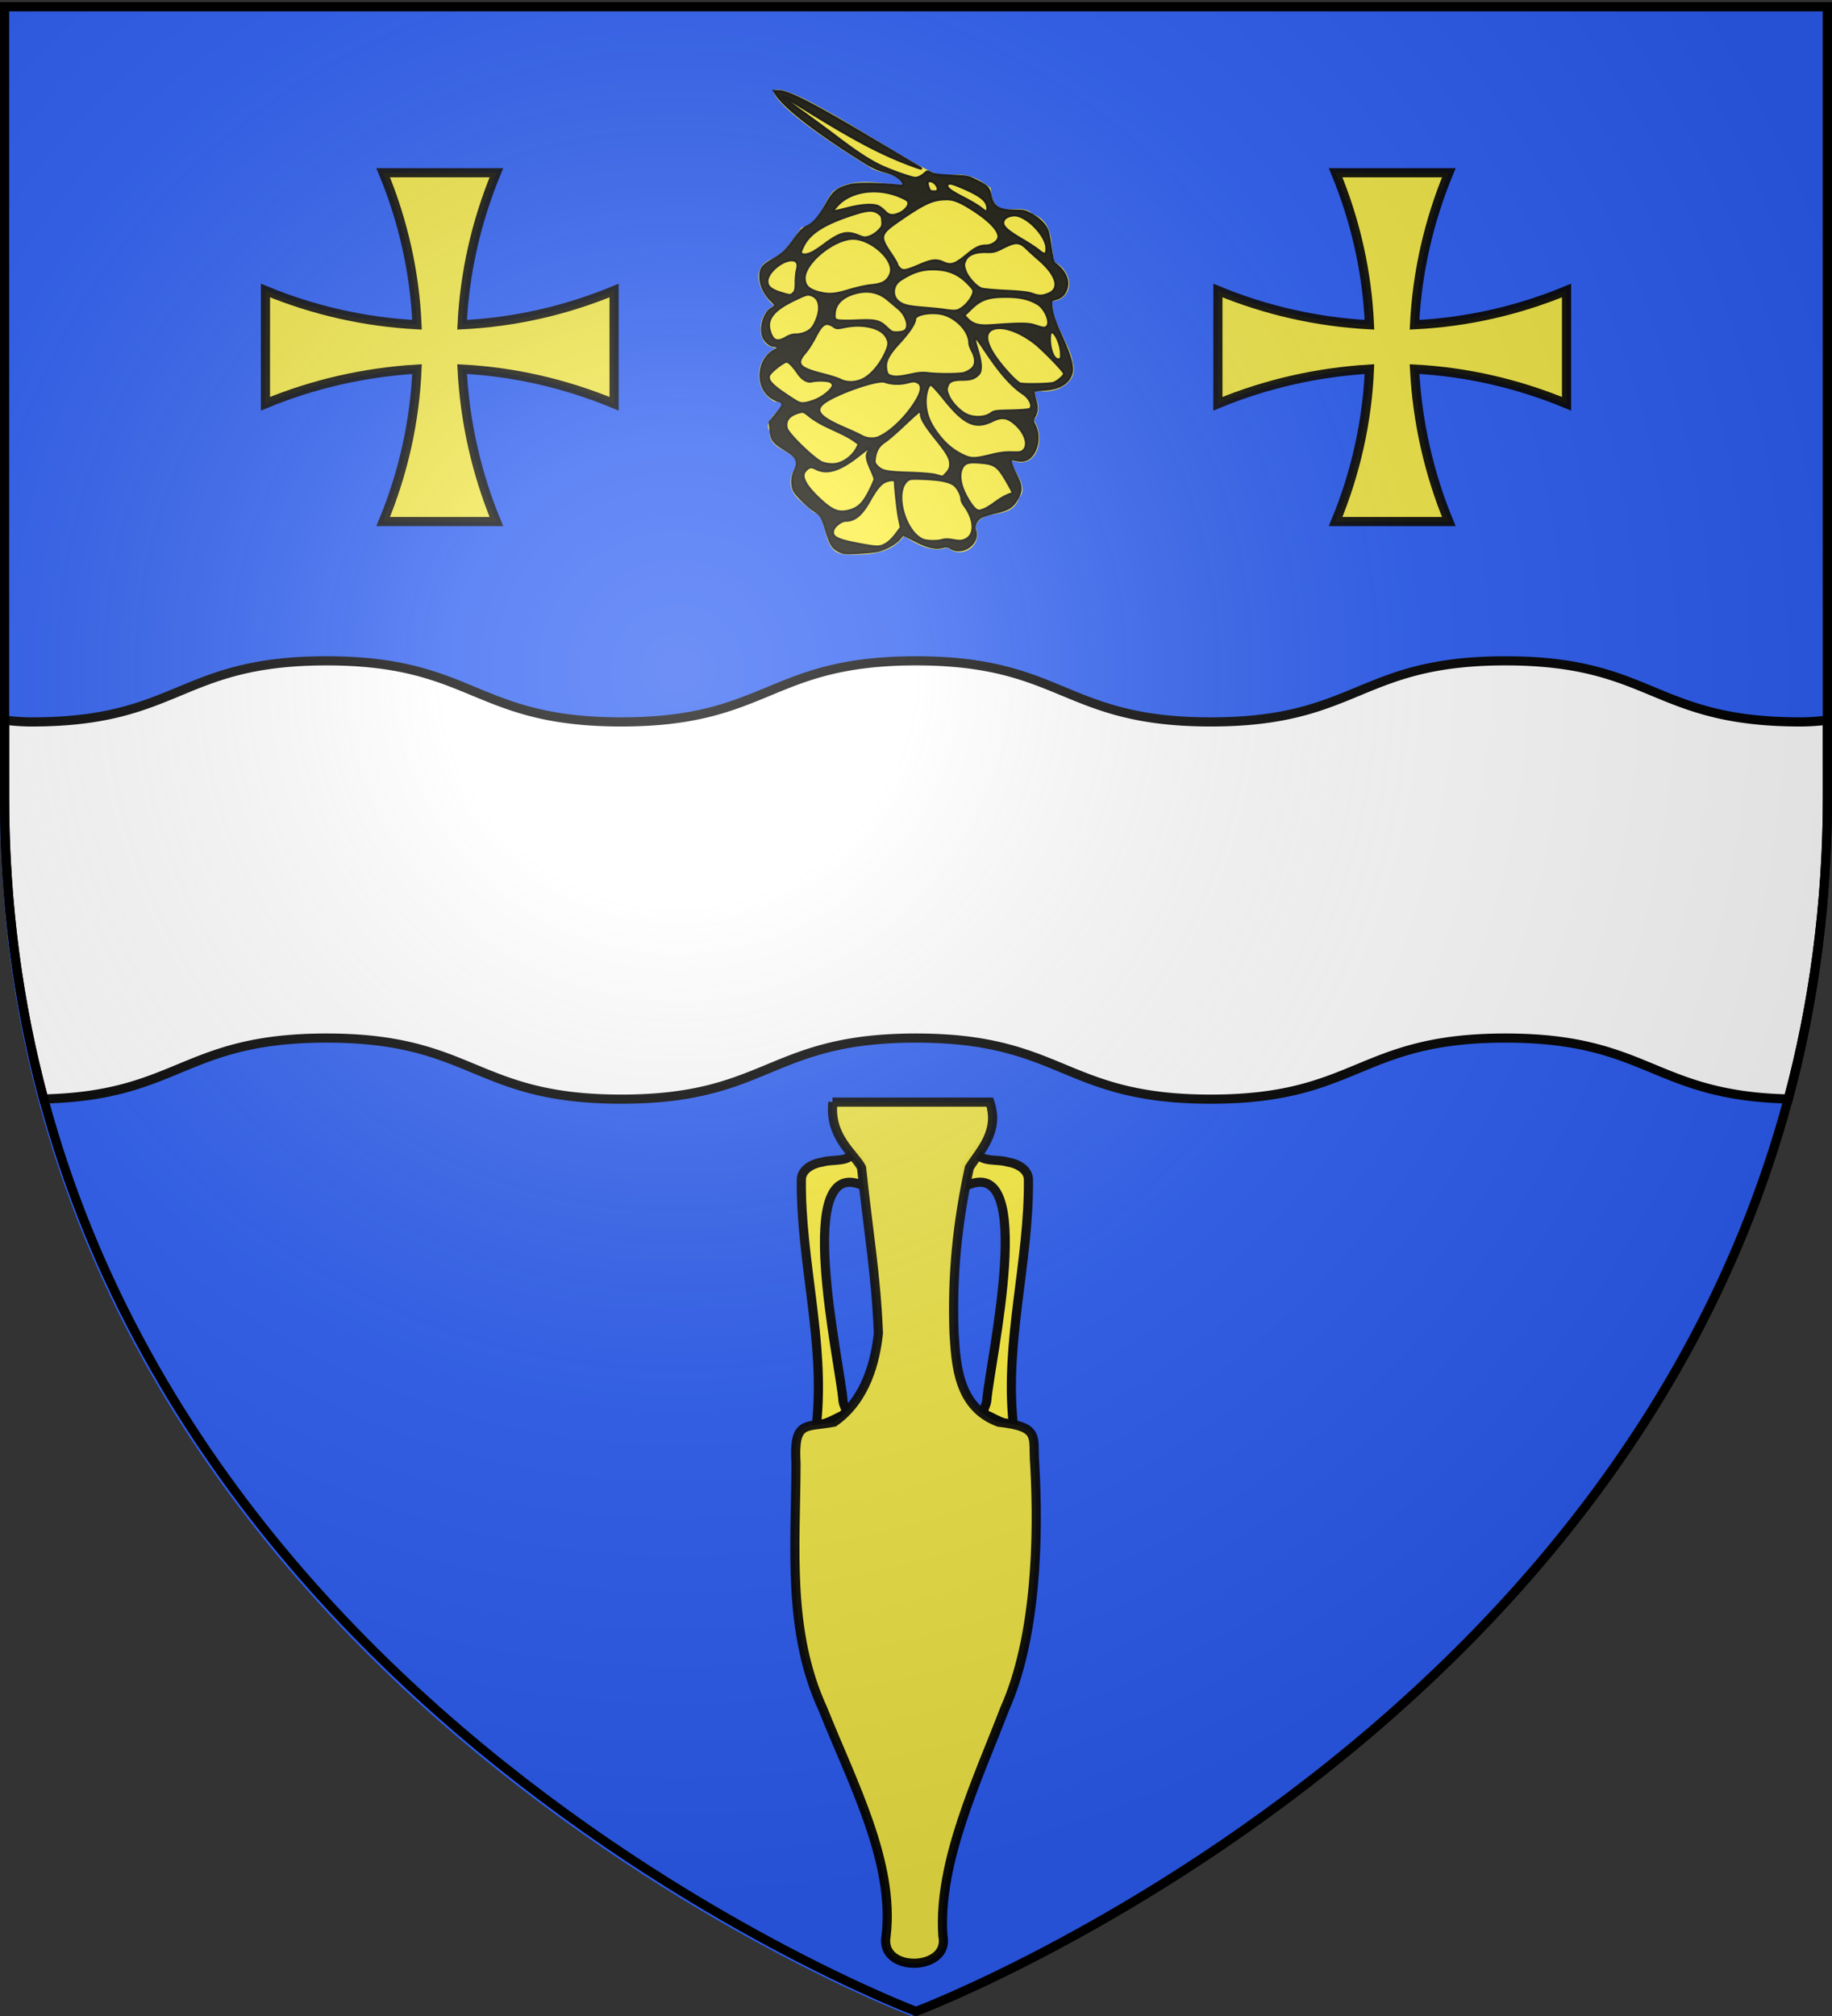 <svg xmlns="http://www.w3.org/2000/svg" xmlns:xlink="http://www.w3.org/1999/xlink" width="600" height="660" version="1.0"><rect width="100%" height="100%" fill="#333333" stroke="none"/><defs><radialGradient xlink:href="#a" id="b" cx="221.445" cy="226.331" r="300" fx="221.445" fy="226.331" gradientTransform="matrix(1.353 0 0 1.349 -77.63 -85.747)" gradientUnits="userSpaceOnUse"/><linearGradient id="a"><stop offset="0" style="stop-color:white;stop-opacity:.314"/><stop offset=".19" style="stop-color:white;stop-opacity:.251"/><stop offset=".6" style="stop-color:#6b6b6b;stop-opacity:.125"/><stop offset="1" style="stop-color:black;stop-opacity:.125"/></linearGradient></defs><g style="display:inline"><path d="M298.5 660S597 547.68 597 262.228V3.676H0v258.552C0 547.68 298.5 660 298.5 660z" style="fill:#2b5df2;fill-opacity:1;fill-rule:evenodd;stroke:none;stroke-width:1px;stroke-linecap:butt;stroke-linejoin:miter;stroke-opacity:1"/><g style="display:inline"><path d="M0 0h600v660H0z" style="fill:none;fill-opacity:1;fill-rule:nonzero;stroke:none;stroke-width:6.203;stroke-linecap:round;stroke-linejoin:round;stroke-miterlimit:4;stroke-dasharray:none;stroke-opacity:1"/><path d="M106.938 216.344c-48.263 0-48.238 20-96.5 20-3.073 0-6.055-.216-8.938-.594v24.969c0 35.681 4.65 68.672 12.813 99.062 44.4-1.046 45.698-19.937 92.624-19.937 48.263 0 48.269 20 96.532 20s48.268-20 96.531-20c48.263 0 48.268 20 96.531 20 48.263 0 48.269-20 96.531-20 46.927 0 48.224 18.89 92.625 19.937 8.163-30.39 12.813-63.38 12.813-99.062V235.75a68.662 68.662 0 0 1-8.938.594c-48.262 0-48.237-20-96.5-20-48.262 0-48.268 20-96.53 20-48.264 0-48.27-20-96.532-20-48.263 0-48.268 20-96.531 20-48.263 0-48.269-20-96.531-20z" style="fill:#fff;fill-opacity:1;stroke:#000;stroke-width:3;stroke-miterlimit:4;stroke-opacity:1"/></g></g><path d="M816.993 227.845c-17.108-1.259-38.258-6.656-52.657 4.975-8.187 9.82-9.25 23.504-23.673 27.197-7.718 9.661-11.679 19.359-23.696 24.253-17.203 8.14-5.954 27.74 2.889 34.884-13.758 5.748-14.368 32.18 2.051 32-17.366 6.978-18.314 32.57-1.52 40.836 16.352.97-11.831 12.3-3.61 22.719-2.537 16.922 29.68 13.567 16.768 31.409-5.577 15.194 7.617 21.58 16.203 29.656 12.353 3.2 4.773 30.306 23.58 32.003 16.031.467 34.553.53 44.895-13.872 9.132 5.707 21.421 13.247 32.99 8.48 10.46 9.47 27.411-.976 21.35-15.499 4.48-15.376 27.274-3.696 33.152-22.233 8.35-9.066-7.977-23.726-5.265-28.02 19.149 7.294 25.382-17.763 16.363-30.434 9.854-12.633-6.014-22.824 4.626-22.28 13.258 1.86 29.567-6.974 24.882-21.555-2.678-16.034-16-29.524-15.623-46.462 16.012-1.432 17.414-21.285 1.678-29.955-3.67-13.416.768-29.319-16.709-36.399-9.973-10.17-29.29 7.813-31.642-19.479-16.826-13.55-24.134-9.38-39.114-10.19-17.506-3.486-114.576-73.32-125.733-63.41 2.768 12.857 47.74 42.264 73.022 57.697 6.497 5.266 23.855 4.33 24.793 13.679z" style="fill:#fcef3c;fill-rule:evenodd;stroke:none;stroke-width:1px;stroke-linecap:butt;stroke-linejoin:miter;stroke-opacity:1" transform="matrix(.432 0 0 .432 -57.446 -37.827)"/><path d="M768.67 505.17c-4.682-2.443-6.378-5.269-9.443-15.74-2.766-9.449-4.026-11.62-8.338-14.366-5.31-3.382-14.416-12.257-15.998-15.592-2.032-4.282-1.901-10.317.318-14.668 3.497-6.854 2.174-10.667-5.3-15.27-11.253-6.93-12.062-7.964-12.947-16.555l-.572-5.557 5.164-6.293c4.279-5.214 5.016-6.57 4.3-7.908-.476-.888-1.546-1.615-2.377-1.615-.832 0-3.272-1.116-5.423-2.48-12.466-7.906-11.159-29.305 2.209-36.159 2.534-1.3 3.047-1.892 2.137-2.468-.659-.417-2.012-.764-3.006-.772-2.55-.018-6.31-3.212-7.7-6.54-2.896-6.932.358-18.417 6.193-21.86 1.588-.937 2.887-1.973 2.887-2.3 0-.33-1.492-2.055-3.316-3.837-4.963-4.845-8.165-11.77-8.198-17.728-.034-6.18 1.69-8.663 8.834-12.722 7.975-4.532 10.53-6.904 16.891-15.683 4.788-6.606 6.606-8.424 10.099-10.096 4.99-2.388 9.076-7.253 14.968-17.822 4.67-8.376 8.069-11.02 17.147-13.337 5.581-1.425 19.135-1.351 35.215.19 5.536.532 5.705.49 5.244-1.272-.854-3.265-5.912-6.781-12.443-8.649-8.464-2.42-10.36-3.346-22.325-10.897-32.06-20.232-55.432-38.501-61.484-48.06l-1.654-2.612h3.056c7.605 0 26.158 9.424 69.665 35.386 16.755 9.999 32.58 19.392 35.167 20.873 6.045 3.462 4.851 3.42-4.702-.165-22.158-8.316-42.524-19.078-79.745-42.138-8.594-5.325-15.83-9.682-16.08-9.682-1.328 0 1.788 2.496 13.983 11.198 7.396 5.278 19.024 13.836 25.84 19.018 14.552 11.065 23.648 17.09 32.491 21.524 7.162 3.59 24.5 9.815 27.34 9.815 2.198 0 4.9-1.31 7.411-3.594 1.78-1.62 1.923-1.623 4.702-.142 2.208 1.177 5.751 1.648 15.427 2.05 12.309.512 12.687.586 18.808 3.668 8.527 4.292 9.559 5.347 10.833 11.065 2.06 9.237 6.052 11.732 18.786 11.74 6.584.005 7.546.24 12.603 3.067 6.271 3.508 10.766 8.304 12.17 12.987.533 1.78 1.575 7.65 2.316 13.044.976 7.104 1.748 10.103 2.8 10.882 8.575 6.343 11.584 14.098 8.22 21.187-1.539 3.244-3.958 5.076-8.15 6.171-2.794.73-2.881.882-2.627 4.542.417 5.99 2.443 12.105 7.957 24.021 6.032 13.033 8.645 22.136 7.636 26.606-1.813 8.039-9.352 12.752-21.26 13.29-4.786.217-7.254.684-7.54 1.428-.234.609.179 3.139.916 5.622 1.772 5.966 1.692 9.141-.331 13.109-1.648 3.232-1.649 3.327-.046 6.468 5.327 10.442.827 25.326-8.167 27.013-1.638.308-4.508.17-6.378-.304-3.305-.838-3.4-.801-3.4 1.333 0 1.207 1.545 5.196 3.433 8.863 4.784 9.292 5.031 12.63 1.413 19.11-3.517 6.299-6.711 8.275-17.279 10.69-4.252.97-8.893 2.472-10.313 3.335-3.589 2.183-5.546 6.435-4.433 9.63 3.64 10.438-10.252 19.911-19.395 13.226-1.217-.89-2.352-.974-4.632-.345-5.923 1.635-11.651.399-21.446-4.63l-9.142-4.693-2.583 3.076c-3.022 3.6-9.724 7.452-15.948 9.168-2.422.668-9.404 1.425-15.517 1.683-10.47.442-11.336.353-14.941-1.527zm34.852-4.911c3.318-1.707 5.989-4.303 9.997-9.719l2.39-3.229-1.387-6.603c-1.11-5.283-3.075-23.058-3.117-28.19-.012-1.413-3.643-1.359-7.153.108-3.564 1.49-6.924 5.565-11.914 14.455-6.032 10.748-11.306 15.146-18.157 15.146-3.35 0-8.656 4.085-9.458 7.283-1.245 4.958 2.775 7.077 19.316 10.178 13.45 2.522 15.57 2.584 19.483.571zm43.786-3.519c2.092-.613 4.654-.583 8.548.1 4.65.815 6.074.76 8.706-.34 7.854-3.282 7.545-14.988-.686-25.97-1.122-1.498-2.048-3.614-2.058-4.703-.03-3.202-3.008-8.85-5.66-10.74-4.133-2.943-11.87-4.277-27.004-4.658-5.878-.148-6.843.055-8.738 1.836-9.454 8.88-1.402 38.167 12.145 44.172 2.933 1.3 10.796 1.462 14.748.303zm-69.568-22.62c6.173-1.834 9.93-5.652 14.397-14.638 2.129-4.28 3.87-8.272 3.87-8.869 0-.597-1.346-4.067-2.992-7.712-3.296-7.3-3.69-10.592-1.622-13.544 2.589-3.697.55-2.747-7.028 3.274-14.427 11.461-24.337 14.594-32.69 10.333-3.84-1.96-5.218-1.698-8.156 1.548-3.644 4.027.245 11.32 11.649 21.84 9.364 8.64 14.122 10.277 22.572 7.768zm101.598-.804c1.602-.67 4.956-2.726 7.453-4.57 4.94-3.648 9.41-6.146 12.459-6.961 1.908-.51 1.862-.664-2.433-8.206-7.338-12.883-9.434-14.436-20.715-15.356-8.957-.73-11.839.158-13.778 4.245-2.672 5.63-.956 14.25 4.7 23.612 3.545 5.866 6.079 8.453 8.282 8.453.615 0 2.43-.548 4.032-1.217zm-28.704-27.453c2.023-2.304 2.653-3.835 2.653-6.446 0-4.655-1.964-8.096-11.189-19.599-7.934-9.894-10.985-15.043-11.02-18.595-.01-1.058-.376-1.923-.813-1.923-.437 0-5.625 4.585-11.529 10.19-5.904 5.604-12.605 11.402-14.892 12.883-4.554 2.951-6.74 6.557-7.548 12.45-.454 3.318-.237 3.986 2.031 6.254 3.497 3.497 6.876 4.145 24.61 4.717 9.264.3 17.09.983 19.664 1.718 2.35.671 4.523 1.255 4.827 1.297.304.042 1.747-1.284 3.206-2.946zm-79.42-8.159c4.688-2.119 8.997-6.118 11.2-10.392l1.646-3.193-3.63-2.63c-1.996-1.446-6.136-3.81-9.2-5.254-3.065-1.444-8.742-4.123-12.617-5.953s-9.174-5.063-11.777-7.183c-4.516-3.678-4.876-3.814-7.916-2.982-7.68 2.102-10.893 6.205-9.404 12.007 1.165 4.536 21.898 24.417 27.165 26.047 5.461 1.69 10.091 1.542 14.534-.467zm113.782-5.564c5.863-1.447 10.178-1.968 15.15-1.83 6.161.172 7.164-.019 8.828-1.681 3.968-3.964 1.185-12.813-6.099-19.394-6.08-5.493-10.382-6.127-17.603-2.594-12.954 6.338-21.323 2.494-36.849-16.926-4.62-5.778-8.973-10.506-9.675-10.506-2.247 0-4.354 7.781-3.936 14.534.505 8.155 3.15 14.66 9.254 22.76 5.256 6.976 10.922 11.863 17.77 15.328 7.265 3.675 9.407 3.704 23.16.31zm-85.823-13.357c8.496-3.676 19.542-14.072 26.856-25.275 5.867-8.987 6.593-14.177 2.273-16.248-1.934-.926-3.18-.88-7.666.282-5.436 1.408-12.181 1.174-16.804-.583-5.763-2.191-40.244 10.178-47.365 16.991-5.758 5.51-1.23 10.182 17.74 18.303 4.702 2.012 10.088 4.534 11.969 5.602 3.813 2.166 9.24 2.554 12.997.928zM884 400.92c2.583-1.912 3.621-2.066 15.725-2.326 7.334-.158 13.428-.667 14.039-1.173 2.542-2.11-.194-8.154-5.184-11.45-8.83-5.833-17.746-16.003-29.325-33.452-7.934-11.954-8.77-11.84-4.976.678 2.788 9.199 3.055 15.409.772 17.931-2.851 3.15-5.992 4.234-12.277 4.234-6.88 0-9.758 1.032-11.102 3.982-1.305 2.862-1.175 4.415.715 8.577 2.327 5.126 8.326 11.304 13.297 13.692 5.695 2.736 14.113 2.418 18.316-.693zm-131.26-10.98c5.813-2.774 11.635-8.01 11.635-10.462 0-.82-.83-1.935-1.843-2.478-2.096-1.121-10.03-1.329-14.202-.37-3.385.776-7.352-1.594-10.534-6.294-3.538-5.224-6.88-8.653-8.435-8.653-2.338 0-12.304 7.87-13.203 10.426-1.276 3.628 1.863 7.148 13.038 14.62 9.607 6.423 10.103 6.643 14.03 6.234 2.238-.233 6.52-1.594 9.515-3.023zm178.99-12.297c3.16-1.147 7.905-5.305 7.905-6.929 0-1.728-16.636-18.806-22.916-23.524-11.582-8.702-23.313-12.677-30.453-10.32-9.508 3.137-4.818 16.034 12.655 34.803 3.145 3.378 6.571 6.307 7.614 6.51 4.185.809 22.559.416 25.194-.54zm-144.44-2.785c5.744-2.862 12.053-9.977 16.087-18.142 3.701-7.489 3.899-9.87 1.184-14.261-4.2-6.796-17.758-9.845-31.209-7.019-5.506 1.157-6.155 1.14-8.122-.215-6.01-4.14-8.73-2.664-14.036 7.61-2.191 4.24-5.505 9.47-7.365 11.618-7.82 9.035-5.528 11.924 13.218 16.658 5.43 1.372 11.32 3.258 13.09 4.192 4.75 2.508 11.589 2.332 17.153-.44zm38.64-4.022c3.754-.806 7.22-.982 10.686-.543 7.633.967 23.488.91 27.118-.098 1.748-.486 4.345-1.864 5.77-3.064 3.377-2.841 3.54-7.683.454-13.487-1.175-2.211-2.137-4.904-2.137-5.985 0-8.186-7.911-17.556-17.982-21.297-8.268-3.072-23.044-1.06-23.062 3.14-.014 3.06-4.603 9.987-11.736 17.713-8.26 8.947-10.871 13.863-10.258 19.303.512 4.546 1.212 5.407 5.038 6.201 2.93.608 6.381.205 16.109-1.883zm111.382-15.761c-.314-7.614-5.347-17.64-7.682-15.305-.375.376-.668 2.478-.652 4.672.066 8.725 3.141 15.868 6.618 15.374 1.717-.244 1.883-.704 1.716-4.741zM728.99 343.202c2.528-1.481 5.014-2.221 7.356-2.189 3.854.053 8.652-1.634 11.206-3.941 2.82-2.548 5.883-9.694 6.287-14.662.478-5.893-1.544-9.652-5.98-11.116-2.773-.915-3.613-.671-12.783 3.72-15.38 7.366-20.885 14.156-18.54 22.868 2.162 8.027 5.443 9.429 12.454 5.32zm89.91-5.078c3.81-2.668 1.265-11.518-4.776-16.61a4317.266 4317.266 0 0 0-8.095-6.797c-7.225-6.053-15.583-7.596-25.379-4.687-9.391 2.79-14.604 8.215-14.855 15.463-.129 3.726.02 4.015 2.428 4.698 1.41.4 7.758.485 14.106.19 13.878-.647 17.4.11 22.325 4.794 1.936 1.842 3.957 3.528 4.49 3.747 2.22.911 7.99.44 9.756-.798zm107.917-3.379c2.707-3.261-1.569-13.324-7.094-16.694-6.447-3.932-13.332-5.507-24.117-5.517-13.446-.012-19.018 1.913-26.457 9.141l-5.084 4.94 2.451 2.558c4.069 4.247 8.612 5.48 17.768 4.821 22.618-1.625 28.2-1.59 33.55.209 6.283 2.113 7.613 2.193 8.983.542zm-64.27-14.091c3.815-2.764 7.407-7.635 8.28-11.229.463-1.905-.168-2.976-4.167-7.072-6.54-6.7-13.7-9.968-23.122-10.556-10.424-.65-18.172 1.59-28.002 8.095-5.758 3.81-6.515 11.765-1.52 15.968 3.504 2.949 7.14 3.852 19.608 4.87 5.878.48 12.803 1.186 15.389 1.568 8.363 1.235 9.8 1.06 13.534-1.644zm65.444-10.596c9.025-3.77 5.956-14.192-7.61-25.84-2.677-2.3-6.755-6.007-9.062-8.24-5.49-5.317-8.344-5.422-17.823-.655-6.225 3.13-7.282 3.393-13.019 3.244-8.302-.214-13.832 2.122-15.72 6.642-1.175 2.81-1.16 3.515.152 7.466 1.592 4.795 7.955 11.926 12.07 13.53 1.311.51 9.578 1.273 18.372 1.694 12.094.58 17.093 1.164 20.519 2.4 4.88 1.76 7.457 1.708 12.12-.24zm-193.538-.525c1.394-1.394 1.71-2.854 1.715-7.908.002-3.41.409-7.654.903-9.434 1.089-3.92.449-6.321-1.881-7.06-6.879-2.184-20.4 8.152-20.4 15.594 0 3.955 2.848 6.404 10.027 8.619 7.295 2.251 7.568 2.257 9.636.189zm42.424-2.232c5.585-1.698 13.042-3.34 16.571-3.647 3.995-.348 7.545-1.21 9.404-2.28 3.905-2.249 6.265-6.975 5.505-11.025-1.912-10.194-17.19-21.852-28.637-21.852-14.38 0-36.772 18.232-36.69 29.876.04 5.81 3.205 8.818 11.356 10.795 7.324 1.776 11.706 1.412 22.491-1.867zm53.455-19.057c9.165-3.915 12.525-4.263 17.911-1.851 5.832 2.611 8.694 1.632 18.276-6.249 5.986-4.923 9.405-6.518 13.972-6.518 4.424 0 9.036-3.089 9.408-6.3.553-4.777-6.577-12.378-19.288-20.562-9.557-6.153-14.485-8.175-19.888-8.16-10.249.027-16.467 2.755-34.489 15.132-16.535 11.355-16.882 12.54-7.68 26.237 2.504 3.725 4.552 7.211 4.552 7.746 0 .536.823 1.857 1.83 2.937 2.36 2.533 4.67 2.17 15.396-2.412zm-82.421-9.092c1.73-.722 5.956-3.43 9.394-6.017 12.399-9.333 17.624-10.726 26.473-7.059 4.02 1.667 4.843 1.744 8.117.763 2.054-.615 5.072-2.52 6.919-4.367 3.008-3.008 3.254-3.61 3.013-7.36-.229-3.559-.637-4.336-3.167-6.036-4.23-2.842-8.304-2.473-21.457 1.944-19.91 6.688-30.37 13.498-35.02 22.804-1.997 3.997-2.364 5.409-1.542 5.93 1.626 1.033 3.786.854 7.27-.602zm178.358-3.653c-.228-8.675-12.853-22.537-22.325-24.512-3.506-.73-8.497.876-9.7 3.124-2.24 4.187.732 7.32 14.667 15.461 4.496 2.627 9.844 6.171 11.885 7.876 4.27 3.568 5.605 3.093 5.473-1.949zm-111.861-26.191c4.02-1.68 7.247-5.082 7.247-7.64 0-1.741-.865-2.51-4.916-4.369-17.55-8.053-38.25-5.524-48.842 5.966-2.022 2.194-3.509 4.156-3.304 4.361.205.205 4.953-.808 10.55-2.252 11.319-2.919 20.093-3.418 24.022-1.366 1.32.69 3.53 2.442 4.91 3.894 2.831 2.978 5.652 3.361 10.333 1.406zm67.089-3.68c-.008-5.733-4.64-9.586-18.918-15.742-8.263-3.562-10.555-3.968-11.308-2.004-.75 1.955 2.425 4.388 12.41 9.507 5.012 2.569 10.782 5.999 12.824 7.622 2.042 1.623 4.001 2.955 4.354 2.96.352.004.64-1.05.638-2.344zm-37.614-14.907c0-2.51-3.247-5.825-5.706-5.825-2.216 0-2.433 1.034-1.05 5.002.805 2.308 1.354 2.692 3.848 2.692 2.42 0 2.908-.313 2.908-1.869z" style="opacity:.94;fill:#000;fill-opacity:1;fill-rule:evenodd;stroke:#000;stroke-width:1.575;stroke-linecap:butt;stroke-linejoin:miter;marker:none;marker-start:none;marker-mid:none;marker-end:none;stroke-miterlimit:4;stroke-dasharray:none;stroke-dashoffset:0;stroke-opacity:1;visibility:visible;display:inline;overflow:visible;enable-background:accumulate" transform="matrix(.432 0 0 .432 -57.446 -37.827)"/><path d="M151.342 106.319c.837-17.101 4.667-33.914 11.233-49.766h-37.083c6.567 15.856 10.343 32.708 11.079 49.766-17.109-.912-33.863-4.682-49.632-11.214v37.084c15.773-6.534 32.52-10.304 49.632-11.348-.71 17.015-4.477 33.961-11.08 49.9h37.084c-6.567-15.856-10.343-32.836-11.233-49.9 17.06.873 33.922 4.777 49.785 11.348V95.105c-15.859 6.57-32.675 10.38-49.785 11.214z" style="opacity:.94;fill:#fcef3c;fill-opacity:1;fill-rule:evenodd;stroke:#000;stroke-width:3;stroke-linecap:butt;stroke-linejoin:miter;marker:none;marker-start:none;marker-mid:none;marker-end:none;stroke-miterlimit:4;stroke-dasharray:none;stroke-dashoffset:0;stroke-opacity:1;visibility:visible;display:inline;overflow:visible;enable-background:accumulate"/><path d="M463.275 106.319c.837-17.101 4.667-33.914 11.233-49.766h-37.083c6.568 15.856 10.343 32.708 11.079 49.766-17.108-.912-33.863-4.682-49.631-11.214v37.084c15.772-6.534 32.518-10.304 49.63-11.348-.708 17.015-4.476 33.961-11.078 49.9h37.083c-6.567-15.856-10.343-32.836-11.233-49.9 17.06.873 33.922 4.777 49.786 11.348V95.105c-15.86 6.57-32.676 10.38-49.786 11.214z" style="opacity:.94;fill:#fcef3c;fill-opacity:1;fill-rule:evenodd;stroke:#000;stroke-width:3;stroke-linecap:butt;stroke-linejoin:miter;marker:none;marker-start:none;marker-mid:none;marker-end:none;stroke-miterlimit:4;stroke-dasharray:none;stroke-dashoffset:0;stroke-opacity:1;visibility:visible;display:inline;overflow:visible;enable-background:accumulate"/><g style="opacity:1;fill:#fcef3c;fill-opacity:1;fill-rule:evenodd;stroke:#000;stroke-width:5.982;stroke-linecap:butt;stroke-linejoin:miter;marker:none;marker-start:none;marker-mid:none;marker-end:none;stroke-miterlimit:4;stroke-dasharray:none;stroke-dashoffset:0;stroke-opacity:1;visibility:visible;display:inline;overflow:visible;enable-background:accumulate"><g style="fill:#fcef3c;fill-opacity:1;fill-rule:evenodd;stroke:#000;stroke-width:5.982;stroke-linecap:butt;stroke-linejoin:miter;marker:none;marker-start:none;marker-mid:none;marker-end:none;stroke-miterlimit:4;stroke-dasharray:none;stroke-dashoffset:0;stroke-opacity:1;visibility:visible;display:inline;overflow:visible;enable-background:accumulate"><g style="fill:#fcef3c;fill-opacity:1;fill-rule:evenodd;stroke:#000;stroke-width:5.982;stroke-linecap:butt;stroke-linejoin:miter;marker:none;marker-start:none;marker-mid:none;marker-end:none;stroke-miterlimit:4;stroke-dasharray:none;stroke-dashoffset:0;stroke-opacity:1;visibility:visible;display:inline;overflow:visible;enable-background:accumulate"><path d="M321.151 73.03c-6.194 6.335-7.37 15.19-7.32 23.164 48.09-24.07 15.891 116.202 14.19 140.247-.678 4.765-4.86 7.482 2.03 10.086 3.993 1.955 12.823 6.972 15.252 4.285-5.57-53.273 10.513-105.846 9.983-159.06-.1-6.711-7.028-10.531-14.193-11.62-6.253-1.879-16.832.372-19.517-6.176l-.425-.926z" style="fill:#fcef3c;fill-opacity:1;fill-rule:evenodd;stroke:#000;stroke-width:5.982;stroke-linecap:butt;stroke-linejoin:miter;marker:none;marker-start:none;marker-mid:none;marker-end:none;stroke-miterlimit:4;stroke-dasharray:none;stroke-dashoffset:0;stroke-opacity:1;visibility:visible;display:inline;overflow:visible;enable-background:accumulate" transform="matrix(.501 0 0 .501 158.824 340.217)"/><path d="M240.965 73.084c6.194 6.335 7.37 15.19 7.32 23.165-48.09-24.071-15.891 116.201-14.19 140.246.677 4.765 4.86 7.483-2.031 10.086-3.992 1.956-12.822 6.973-15.25 4.285 5.568-53.273-10.514-105.845-9.984-159.06.1-6.71 7.028-10.53 14.193-11.62 6.252-1.879 16.832.373 19.517-6.176l.425-.926z" style="fill:#fcef3c;fill-opacity:1;fill-rule:evenodd;stroke:#000;stroke-width:5.982;stroke-linecap:butt;stroke-linejoin:miter;marker:none;marker-start:none;marker-mid:none;marker-end:none;stroke-miterlimit:4;stroke-dasharray:none;stroke-dashoffset:0;stroke-opacity:1;visibility:visible;display:inline;overflow:visible;enable-background:accumulate" transform="matrix(.501 0 0 .501 158.824 340.217)"/><path d="M227.49 41.107c-2.752 22.48 13.978 33.792 18.678 42.825 4.51 42.372 9.434 69.632 11.046 108.155-1.921 17.749-7.823 43.407-28.992 58.166-18.853 3.563-26.525-1.442-24.864 27.088-.134 53.621-6.041 109.146 17.54 160.303 19.184 47.999 46.979 100.203 41.349 148.231-4.63 24.622 42.12 23.226 37.117 0-3.336-48.152 23.286-103.49 40.372-148.23 20.656-46.162 22.427-111.615 19.645-160.304-1.444-17.438 4.298-23.99-23.589-27.088-26.453-9.744-27.795-37.3-29.14-58.166-1.33-37.497 2.016-71.294 10.012-108.155 6.902-11.008 19.941-23.514 13.429-42.825H227.189h.302z" style="opacity:.94;fill:#fcef3c;fill-opacity:1;fill-rule:evenodd;stroke:#000;stroke-width:5.982;stroke-linecap:butt;stroke-linejoin:miter;marker:none;marker-start:none;marker-mid:none;marker-end:none;stroke-miterlimit:4;stroke-dasharray:none;stroke-dashoffset:0;stroke-opacity:1;visibility:visible;display:inline;overflow:visible;enable-background:accumulate" transform="matrix(.501 0 0 .501 158.824 340.217)"/></g></g></g><path d="M300 658.5s298.5-112.32 298.5-397.772V2.176H1.5v258.552C1.5 546.18 300 658.5 300 658.5z" style="opacity:1;fill:url(#b);fill-opacity:1;fill-rule:evenodd;stroke:none;stroke-width:1px;stroke-linecap:butt;stroke-linejoin:miter;stroke-opacity:1"/><g style="display:inline"><path d="M300 658.5S1.5 546.18 1.5 260.728V2.176h597v258.552C598.5 546.18 300 658.5 300 658.5z" style="opacity:1;fill:none;fill-opacity:1;fill-rule:evenodd;stroke:#000;stroke-width:3;stroke-linecap:butt;stroke-linejoin:miter;stroke-miterlimit:4;stroke-dasharray:none;stroke-opacity:1"/></g></svg>